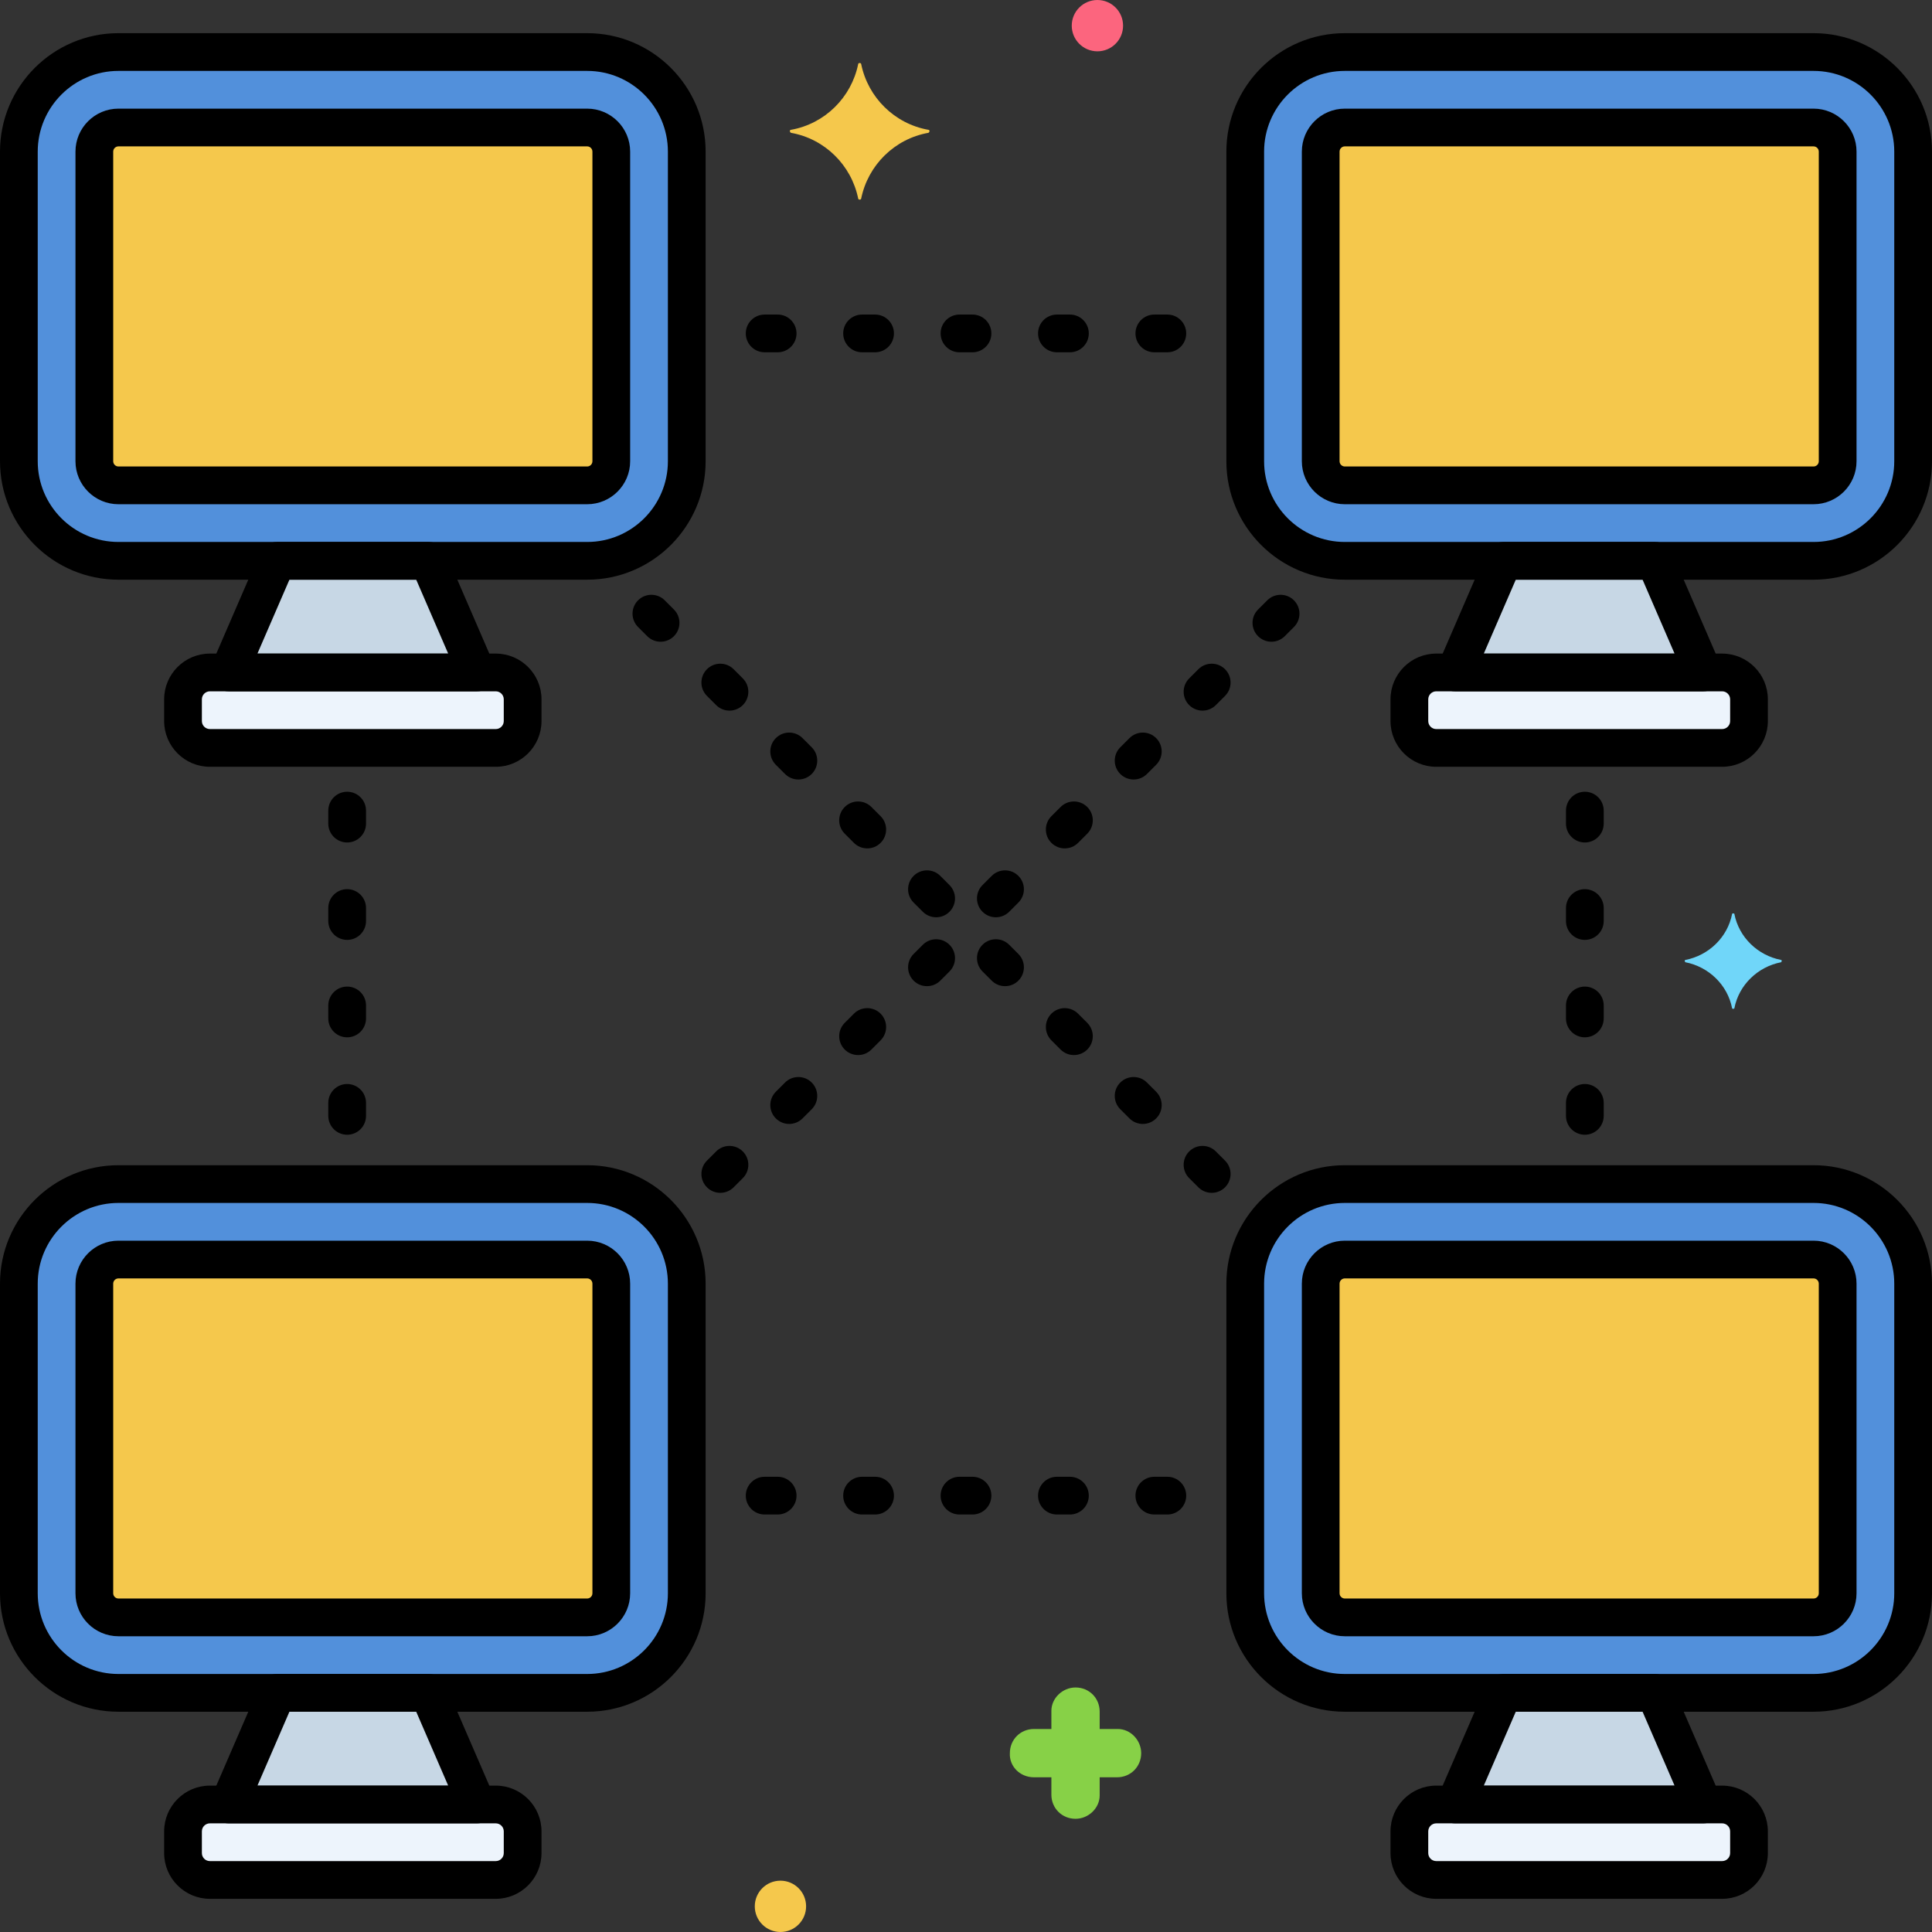 <svg height="512" viewBox="0 0 256 256" width="512" xmlns="http://www.w3.org/2000/svg"><rect x="0" y="0" width="256" height="256" fill="#333333" stroke="none"/><g id="Layer_49"><g><g><g><path d="m77.805 74.313h-62.11c-7.276 0-13.195-5.92-13.195-13.196v-41.026c0-7.276 5.919-13.195 13.195-13.195h62.109c7.277 0 13.196 5.919 13.196 13.195v41.026c0 7.276-5.919 13.196-13.195 13.196z" fill="#5290db"/></g></g><g><path d="m65.691 99.104h-37.882c-1.966 0-3.559-1.593-3.559-3.559v-2.882c0-1.966 1.593-3.559 3.559-3.559h37.882c1.966 0 3.559 1.593 3.559 3.559v2.882c0 1.966-1.593 3.559-3.559 3.559z" fill="#edf4fc"/></g><g><g><path d="m30.304 89.104h32.892l-6.403-14.791h-20.086z" fill="#c7d7e5"/></g></g><g><g><path d="m240.305 74.313h-62.109c-7.276 0-13.195-5.919-13.195-13.195v-41.027c0-7.276 5.919-13.195 13.195-13.195h62.109c7.276 0 13.195 5.919 13.195 13.195v41.026c0 7.276-5.919 13.196-13.195 13.196z" fill="#5290db"/></g></g><g><path d="m228.191 99.104h-37.882c-1.966 0-3.559-1.593-3.559-3.559v-2.882c0-1.966 1.593-3.559 3.559-3.559h37.882c1.966 0 3.559 1.593 3.559 3.559v2.882c0 1.966-1.593 3.559-3.559 3.559z" fill="#edf4fc"/></g><g><g><path d="m192.804 89.104h32.892l-6.403-14.791h-20.086z" fill="#c7d7e5"/></g></g><g><g><path d="m77.805 224.313h-62.11c-7.276 0-13.195-5.919-13.195-13.195v-41.026c0-7.276 5.919-13.195 13.195-13.195h62.109c7.276 0 13.195 5.919 13.195 13.195v41.026c.001 7.275-5.918 13.195-13.194 13.195z" fill="#5290db"/></g></g><g><path d="m65.691 249.104h-37.882c-1.966 0-3.559-1.593-3.559-3.559v-2.882c0-1.966 1.593-3.559 3.559-3.559h37.882c1.966 0 3.559 1.593 3.559 3.559v2.882c0 1.966-1.593 3.559-3.559 3.559z" fill="#edf4fc"/></g><g><g><path d="m30.304 239.104h32.892l-6.403-14.791h-20.086z" fill="#c7d7e5"/></g></g><g><g><path d="m240.305 224.313h-62.109c-7.276 0-13.195-5.919-13.195-13.195v-41.026c0-7.276 5.919-13.195 13.195-13.195h62.109c7.276 0 13.195 5.919 13.195 13.195v41.026c0 7.275-5.919 13.195-13.195 13.195z" fill="#5290db"/></g></g><g><path d="m228.191 249.104h-37.882c-1.966 0-3.559-1.593-3.559-3.559v-2.882c0-1.966 1.593-3.559 3.559-3.559h37.882c1.966 0 3.559 1.593 3.559 3.559v2.882c0 1.966-1.593 3.559-3.559 3.559z" fill="#edf4fc"/></g><g><g><path d="m192.804 239.104h32.892l-6.403-14.791h-20.086z" fill="#c7d7e5"/></g></g><g><path d="m15.695 16.896c-1.762 0-3.195 1.434-3.195 3.195v41.026c0 1.762 1.434 3.195 3.195 3.195h62.109c1.762 0 3.195-1.434 3.195-3.195v-41.026c0-1.762-1.434-3.195-3.195-3.195z" fill="#f5c84c"/></g><g><path d="m178.195 16.896c-1.762 0-3.195 1.434-3.195 3.195v41.026c0 1.762 1.434 3.195 3.195 3.195h62.109c1.762 0 3.195-1.434 3.195-3.195v-41.026c0-1.762-1.434-3.195-3.195-3.195z" fill="#f5c84c"/></g><g><path d="m15.695 166.896c-1.762 0-3.195 1.434-3.195 3.195v41.026c0 1.762 1.434 3.195 3.195 3.195h62.109c1.762 0 3.195-1.434 3.195-3.195v-41.026c0-1.762-1.434-3.195-3.195-3.195z" fill="#f5c84c"/></g><g><path d="m178.195 166.896c-1.762 0-3.195 1.434-3.195 3.195v41.026c0 1.762 1.434 3.195 3.195 3.195h62.109c1.762 0 3.195-1.434 3.195-3.195v-41.026c0-1.762-1.434-3.195-3.195-3.195z" fill="#f5c84c"/></g><g><path d="m236.013 127.2c-3.1-.6-5.6-3-6.2-6.1 0-.1-.3-.1-.3 0-.6 3.1-3.1 5.5-6.2 6.1-.1 0-.1.2 0 .3 3.1.6 5.6 3 6.2 6.1 0 .1.3.1.3 0 .6-3.1 3.1-5.5 6.2-6.1.1-.1.1-.3 0-.3z" fill="#70d6f9"/></g><g><path d="m137.013 235.5h2.3v2.3c0 1.8 1.4 3.2 3.2 3.2 1.7 0 3.2-1.4 3.2-3.1v-.1-2.3h2.3c1.8 0 3.2-1.4 3.2-3.2 0-1.7-1.4-3.2-3.1-3.2h-.1-2.3v-2.3c0-1.8-1.4-3.2-3.2-3.2-1.7 0-3.2 1.4-3.2 3.1v.1 2.3h-2.3c-1.8 0-3.2 1.4-3.2 3.2-.1 1.7 1.3 3.2 3.2 3.2-.1 0-.1 0 0 0z" fill="#87d147"/></g><g><circle cx="145.413" cy="3.4" fill="#fc657e" r="3.4"/></g><g><circle cx="103.413" cy="252.6" fill="#f5c84c" r="3.4"/></g><g><path d="m104.813 17.2c4.5-.8 8-4.3 8.9-8.7 0-.2.4-.2.4 0 .9 4.4 4.4 7.9 8.9 8.7.2 0 .2.3 0 .4-4.5.8-8 4.3-8.9 8.7 0 .2-.4.2-.4 0-.9-4.4-4.4-7.9-8.9-8.7-.2-.1-.2-.4 0-.4z" fill="#f5c84c"/></g><g><g><path d="m77.805 76.813h-62.11c-8.654 0-15.695-7.041-15.695-15.695v-41.027c0-8.654 7.041-15.695 15.695-15.695h62.109c8.654 0 15.695 7.041 15.695 15.695v41.026c.001 8.655-7.04 15.696-15.694 15.696zm-62.11-67.417c-5.897 0-10.695 4.798-10.695 10.695v41.026c0 5.897 4.798 10.695 10.695 10.695h62.109c5.897 0 10.695-4.798 10.695-10.695v-41.026c0-5.897-4.798-10.695-10.695-10.695z"/></g></g><g><path d="m65.691 101.604h-37.882c-3.341 0-6.059-2.718-6.059-6.059v-2.882c0-3.341 2.718-6.059 6.059-6.059h37.883c3.341 0 6.059 2.718 6.059 6.059v2.882c-.001 3.341-2.719 6.059-6.06 6.059zm-37.882-10c-.584 0-1.059.475-1.059 1.059v2.882c0 .584.475 1.059 1.059 1.059h37.883c.584 0 1.059-.475 1.059-1.059v-2.882c0-.583-.475-1.059-1.059-1.059z"/></g><g><g><path d="m63.195 91.604h-32.89c-.842 0-1.627-.424-2.09-1.127-.462-.704-.539-1.593-.204-2.366l6.402-14.792c.396-.915 1.297-1.507 2.294-1.507h20.086c.997 0 1.898.592 2.294 1.507l6.402 14.792c.335.773.258 1.662-.204 2.366-.463.704-1.248 1.127-2.09 1.127zm-29.084-5h25.277l-4.237-9.792h-16.802z"/></g></g><g><g><path d="m240.305 76.813h-62.109c-8.654 0-15.695-7.041-15.695-15.695v-41.027c0-8.654 7.041-15.695 15.695-15.695h62.109c8.654 0 15.695 7.041 15.695 15.695v41.026c0 8.655-7.041 15.696-15.695 15.696zm-62.11-67.417c-5.897 0-10.695 4.798-10.695 10.695v41.026c0 5.897 4.798 10.695 10.695 10.695h62.109c5.897 0 10.695-4.798 10.695-10.695v-41.026c0-5.897-4.798-10.695-10.695-10.695z"/></g></g><g><path d="m228.191 101.604h-37.883c-3.341 0-6.059-2.718-6.059-6.059v-2.882c0-3.341 2.718-6.059 6.059-6.059h37.883c3.341 0 6.059 2.718 6.059 6.059v2.882c0 3.341-2.718 6.059-6.059 6.059zm-37.882-10c-.584 0-1.059.475-1.059 1.059v2.882c0 .584.475 1.059 1.059 1.059h37.883c.584 0 1.059-.475 1.059-1.059v-2.882c0-.583-.475-1.059-1.059-1.059z"/></g><g><g><path d="m225.695 91.604h-32.891c-.842 0-1.627-.424-2.09-1.127-.462-.704-.539-1.593-.204-2.366l6.402-14.792c.396-.915 1.297-1.507 2.294-1.507h20.086c.997 0 1.898.592 2.294 1.507l6.402 14.792c.335.773.258 1.662-.204 2.366s-1.247 1.127-2.089 1.127zm-29.084-5h25.277l-4.237-9.792h-16.803z"/></g></g><g><g><path d="m77.805 226.813h-62.11c-8.654 0-15.695-7.041-15.695-15.695v-41.026c0-8.654 7.041-15.695 15.695-15.695h62.109c8.654 0 15.695 7.041 15.695 15.695v41.026c.001 8.654-7.04 15.695-15.694 15.695zm-62.11-67.417c-5.897 0-10.695 4.798-10.695 10.695v41.026c0 5.897 4.798 10.695 10.695 10.695h62.109c5.897 0 10.695-4.798 10.695-10.695v-41.026c0-5.897-4.798-10.695-10.695-10.695z"/></g></g><g><path d="m65.691 251.604h-37.882c-3.341 0-6.059-2.718-6.059-6.059v-2.882c0-3.341 2.718-6.059 6.059-6.059h37.883c3.341 0 6.059 2.718 6.059 6.059v2.882c-.001 3.341-2.719 6.059-6.06 6.059zm-37.882-10c-.584 0-1.059.475-1.059 1.059v2.882c0 .584.475 1.059 1.059 1.059h37.883c.584 0 1.059-.475 1.059-1.059v-2.882c0-.583-.475-1.059-1.059-1.059z"/></g><g><g><path d="m63.195 241.604h-32.89c-.842 0-1.627-.424-2.09-1.127-.462-.704-.539-1.593-.204-2.366l6.402-14.792c.396-.915 1.297-1.507 2.294-1.507h20.086c.997 0 1.898.592 2.294 1.507l6.402 14.792c.335.773.258 1.662-.204 2.366-.463.704-1.248 1.127-2.09 1.127zm-29.084-5h25.277l-4.237-9.792h-16.802z"/></g></g><g><g><path d="m240.305 226.813h-62.109c-8.654 0-15.695-7.041-15.695-15.695v-41.026c0-8.654 7.041-15.695 15.695-15.695h62.109c8.654 0 15.695 7.041 15.695 15.695v41.026c0 8.654-7.041 15.695-15.695 15.695zm-62.11-67.417c-5.897 0-10.695 4.798-10.695 10.695v41.026c0 5.897 4.798 10.695 10.695 10.695h62.109c5.897 0 10.695-4.798 10.695-10.695v-41.026c0-5.897-4.798-10.695-10.695-10.695z"/></g></g><g><path d="m228.191 251.604h-37.883c-3.341 0-6.059-2.718-6.059-6.059v-2.882c0-3.341 2.718-6.059 6.059-6.059h37.883c3.341 0 6.059 2.718 6.059 6.059v2.882c0 3.341-2.718 6.059-6.059 6.059zm-37.882-10c-.584 0-1.059.475-1.059 1.059v2.882c0 .584.475 1.059 1.059 1.059h37.883c.584 0 1.059-.475 1.059-1.059v-2.882c0-.583-.475-1.059-1.059-1.059z"/></g><g><g><path d="m225.695 241.604h-32.891c-.842 0-1.627-.424-2.09-1.127-.462-.704-.539-1.593-.204-2.366l6.402-14.792c.396-.915 1.297-1.507 2.294-1.507h20.086c.997 0 1.898.592 2.294 1.507l6.402 14.792c.335.773.258 1.662-.204 2.366s-1.247 1.127-2.089 1.127zm-29.084-5h25.277l-4.237-9.792h-16.803z"/></g></g><g><path d="m87.532 85.032c-.64 0-1.279-.244-1.768-.732l-1.218-1.218c-.977-.976-.977-2.559 0-3.535.977-.977 2.559-.977 3.535 0l1.218 1.218c.977.976.977 2.559 0 3.535-.487.488-1.127.732-1.767.732z"/></g><g><path d="m96.66 94.161c-.64 0-1.279-.244-1.768-.732l-1.218-1.218c-.977-.976-.977-2.559 0-3.535.977-.977 2.559-.977 3.535 0l1.218 1.218c.977.976.977 2.559 0 3.535-.488.488-1.127.732-1.767.732z"/></g><g><path d="m105.789 103.289c-.64 0-1.279-.244-1.768-.732l-1.218-1.218c-.977-.976-.977-2.559 0-3.535.977-.977 2.559-.977 3.535 0l1.218 1.218c.977.976.977 2.559 0 3.535-.488.487-1.127.732-1.767.732z"/></g><g><path d="m114.917 112.417c-.64 0-1.279-.244-1.768-.732l-1.218-1.218c-.977-.976-.977-2.559 0-3.535.977-.977 2.559-.977 3.535 0l1.218 1.218c.977.976.977 2.559 0 3.535-.488.487-1.127.732-1.767.732z"/></g><g><path d="m124.045 121.545c-.64 0-1.279-.244-1.768-.732l-1.218-1.218c-.977-.976-.977-2.559 0-3.535.977-.977 2.559-.977 3.535 0l1.218 1.218c.977.976.977 2.559 0 3.535-.488.488-1.127.732-1.767.732z"/></g><g><path d="m103.043 46.68h-1.723c-1.381 0-2.5-1.119-2.5-2.5s1.119-2.5 2.5-2.5h1.723c1.381 0 2.5 1.119 2.5 2.5s-1.119 2.5-2.5 2.5z"/></g><g><path d="m115.952 46.68h-1.723c-1.381 0-2.5-1.119-2.5-2.5s1.119-2.5 2.5-2.5h1.723c1.381 0 2.5 1.119 2.5 2.5s-1.119 2.5-2.5 2.5z"/></g><g><path d="m128.861 46.68h-1.723c-1.381 0-2.5-1.119-2.5-2.5s1.119-2.5 2.5-2.5h1.723c1.381 0 2.5 1.119 2.5 2.5s-1.119 2.5-2.5 2.5z"/></g><g><path d="m141.771 46.68h-1.723c-1.381 0-2.5-1.119-2.5-2.5s1.119-2.5 2.5-2.5h1.723c1.381 0 2.5 1.119 2.5 2.5s-1.12 2.5-2.5 2.5z"/></g><g><path d="m154.68 46.68h-1.723c-1.381 0-2.5-1.119-2.5-2.5s1.119-2.5 2.5-2.5h1.723c1.381 0 2.5 1.119 2.5 2.5s-1.119 2.5-2.5 2.5z"/></g><g><path d="m103.043 200.68h-1.723c-1.381 0-2.5-1.119-2.5-2.5s1.119-2.5 2.5-2.5h1.723c1.381 0 2.5 1.119 2.5 2.5s-1.119 2.5-2.5 2.5z"/></g><g><path d="m115.952 200.68h-1.723c-1.381 0-2.5-1.119-2.5-2.5s1.119-2.5 2.5-2.5h1.723c1.381 0 2.5 1.119 2.5 2.5s-1.119 2.5-2.5 2.5z"/></g><g><path d="m128.861 200.68h-1.723c-1.381 0-2.5-1.119-2.5-2.5s1.119-2.5 2.5-2.5h1.723c1.381 0 2.5 1.119 2.5 2.5s-1.119 2.5-2.5 2.5z"/></g><g><path d="m141.771 200.68h-1.723c-1.381 0-2.5-1.119-2.5-2.5s1.119-2.5 2.5-2.5h1.723c1.381 0 2.5 1.119 2.5 2.5s-1.12 2.5-2.5 2.5z"/></g><g><path d="m154.68 200.68h-1.723c-1.381 0-2.5-1.119-2.5-2.5s1.119-2.5 2.5-2.5h1.723c1.381 0 2.5 1.119 2.5 2.5s-1.119 2.5-2.5 2.5z"/></g><g><path d="m46 150.359c-1.381 0-2.5-1.119-2.5-2.5v-1.722c0-1.381 1.119-2.5 2.5-2.5s2.5 1.119 2.5 2.5v1.722c0 1.381-1.119 2.5-2.5 2.5z"/></g><g><path d="m46 137.45c-1.381 0-2.5-1.119-2.5-2.5v-1.722c0-1.381 1.119-2.5 2.5-2.5s2.5 1.119 2.5 2.5v1.722c0 1.381-1.119 2.5-2.5 2.5z"/></g><g><path d="m46 124.541c-1.381 0-2.5-1.119-2.5-2.5v-1.722c0-1.381 1.119-2.5 2.5-2.5s2.5 1.119 2.5 2.5v1.722c0 1.381-1.119 2.5-2.5 2.5z"/></g><g><path d="m46 111.632c-1.381 0-2.5-1.119-2.5-2.5v-1.722c0-1.381 1.119-2.5 2.5-2.5s2.5 1.119 2.5 2.5v1.722c0 1.381-1.119 2.5-2.5 2.5z"/></g><g><path d="m210 150.359c-1.381 0-2.5-1.119-2.5-2.5v-1.722c0-1.381 1.119-2.5 2.5-2.5s2.5 1.119 2.5 2.5v1.722c0 1.381-1.119 2.5-2.5 2.5z"/></g><g><path d="m210 137.45c-1.381 0-2.5-1.119-2.5-2.5v-1.722c0-1.381 1.119-2.5 2.5-2.5s2.5 1.119 2.5 2.5v1.722c0 1.381-1.119 2.5-2.5 2.5z"/></g><g><path d="m210 124.541c-1.381 0-2.5-1.119-2.5-2.5v-1.722c0-1.381 1.119-2.5 2.5-2.5s2.5 1.119 2.5 2.5v1.722c0 1.381-1.119 2.5-2.5 2.5z"/></g><g><path d="m210 111.632c-1.381 0-2.5-1.119-2.5-2.5v-1.722c0-1.381 1.119-2.5 2.5-2.5s2.5 1.119 2.5 2.5v1.722c0 1.381-1.119 2.5-2.5 2.5z"/></g><g><path d="m133.173 130.673c-.64 0-1.279-.244-1.768-.732l-1.218-1.218c-.977-.976-.977-2.559 0-3.535.977-.977 2.559-.977 3.535 0l1.218 1.218c.977.976.977 2.559 0 3.535-.488.488-1.127.732-1.767.732z"/></g><g><path d="m142.301 139.801c-.64 0-1.279-.244-1.768-.732l-1.218-1.218c-.977-.976-.977-2.559 0-3.535.977-.977 2.559-.977 3.535 0l1.218 1.218c.977.976.977 2.559 0 3.535-.488.488-1.128.732-1.767.732z"/></g><g><path d="m151.429 148.929c-.64 0-1.279-.244-1.768-.732l-1.218-1.218c-.977-.976-.977-2.559 0-3.535.977-.977 2.559-.977 3.535 0l1.218 1.218c.977.976.977 2.559 0 3.535-.488.488-1.128.732-1.767.732z"/></g><g><path d="m160.558 158.057c-.64 0-1.279-.244-1.768-.732l-1.218-1.218c-.977-.976-.977-2.559 0-3.535.977-.977 2.559-.977 3.535 0l1.218 1.218c.977.976.977 2.559 0 3.535-.488.488-1.128.732-1.767.732z"/></g><g><path d="m168.468 85.032c-.64 0-1.279-.244-1.768-.732-.977-.976-.977-2.559 0-3.535l1.218-1.218c.977-.977 2.559-.977 3.535 0 .977.976.977 2.559 0 3.535l-1.218 1.218c-.488.488-1.128.732-1.767.732z"/></g><g><path d="m159.34 94.161c-.64 0-1.279-.244-1.768-.732-.977-.976-.977-2.559 0-3.535l1.218-1.218c.977-.977 2.559-.977 3.535 0 .977.976.977 2.559 0 3.535l-1.218 1.218c-.488.488-1.128.732-1.767.732z"/></g><g><path d="m150.211 103.289c-.64 0-1.279-.244-1.768-.732-.977-.976-.977-2.559 0-3.535l1.218-1.218c.977-.977 2.559-.977 3.535 0 .977.976.977 2.559 0 3.535l-1.218 1.218c-.488.487-1.127.732-1.767.732z"/></g><g><path d="m141.083 112.417c-.64 0-1.279-.244-1.768-.732-.977-.976-.977-2.559 0-3.535l1.218-1.218c.977-.977 2.559-.977 3.535 0 .977.976.977 2.559 0 3.535l-1.218 1.218c-.488.487-1.127.732-1.767.732z"/></g><g><path d="m131.955 121.545c-.64 0-1.279-.244-1.768-.732-.977-.976-.977-2.559 0-3.535l1.218-1.218c.977-.977 2.559-.977 3.535 0 .977.976.977 2.559 0 3.535l-1.218 1.218c-.488.488-1.127.732-1.767.732z"/></g><g><path d="m122.827 130.673c-.64 0-1.279-.244-1.768-.732-.977-.976-.977-2.559 0-3.535l1.218-1.218c.977-.977 2.559-.977 3.535 0 .977.976.977 2.559 0 3.535l-1.218 1.218c-.488.488-1.127.732-1.767.732z"/></g><g><path d="m113.699 139.801c-.64 0-1.279-.244-1.768-.732-.977-.976-.977-2.559 0-3.535l1.218-1.218c.977-.977 2.559-.977 3.535 0 .977.976.977 2.559 0 3.535l-1.218 1.218c-.487.488-1.127.732-1.767.732z"/></g><g><path d="m104.571 148.929c-.64 0-1.279-.244-1.768-.732-.977-.976-.977-2.559 0-3.535l1.218-1.218c.977-.977 2.559-.977 3.535 0 .977.976.977 2.559 0 3.535l-1.218 1.218c-.487.488-1.127.732-1.767.732z"/></g><g><path d="m95.442 158.057c-.64 0-1.279-.244-1.768-.732-.977-.976-.977-2.559 0-3.535l1.218-1.218c.977-.977 2.559-.977 3.535 0 .977.976.977 2.559 0 3.535l-1.218 1.218c-.487.488-1.127.732-1.767.732z"/></g><g><path d="m77.805 66.813h-62.11c-3.141 0-5.695-2.555-5.695-5.695v-41.027c0-3.141 2.555-5.695 5.695-5.695h62.109c3.141 0 5.695 2.555 5.695 5.695v41.026c.001 3.141-2.554 5.696-5.694 5.696zm-62.11-47.417c-.384 0-.695.312-.695.695v41.026c0 .383.312.695.695.695h62.109c.384 0 .695-.312.695-.695v-41.026c0-.383-.312-.695-.695-.695z"/></g><g><path d="m240.305 66.813h-62.109c-3.141 0-5.695-2.555-5.695-5.695v-41.027c0-3.141 2.555-5.695 5.695-5.695h62.109c3.141 0 5.695 2.555 5.695 5.695v41.026c0 3.141-2.555 5.696-5.695 5.696zm-62.11-47.417c-.384 0-.695.312-.695.695v41.026c0 .383.312.695.695.695h62.109c.384 0 .695-.312.695-.695v-41.026c0-.383-.312-.695-.695-.695z"/></g><g><path d="m77.805 216.813h-62.11c-3.141 0-5.695-2.555-5.695-5.695v-41.026c0-3.141 2.555-5.695 5.695-5.695h62.109c3.141 0 5.695 2.555 5.695 5.695v41.026c.001 3.14-2.554 5.695-5.694 5.695zm-62.11-47.417c-.384 0-.695.312-.695.695v41.026c0 .383.312.695.695.695h62.109c.384 0 .695-.312.695-.695v-41.026c0-.383-.312-.695-.695-.695z"/></g><g><path d="m240.305 216.813h-62.109c-3.141 0-5.695-2.555-5.695-5.695v-41.026c0-3.141 2.555-5.695 5.695-5.695h62.109c3.141 0 5.695 2.555 5.695 5.695v41.026c0 3.14-2.555 5.695-5.695 5.695zm-62.11-47.417c-.384 0-.695.312-.695.695v41.026c0 .383.312.695.695.695h62.109c.384 0 .695-.312.695-.695v-41.026c0-.383-.312-.695-.695-.695z"/></g></g></g></svg>